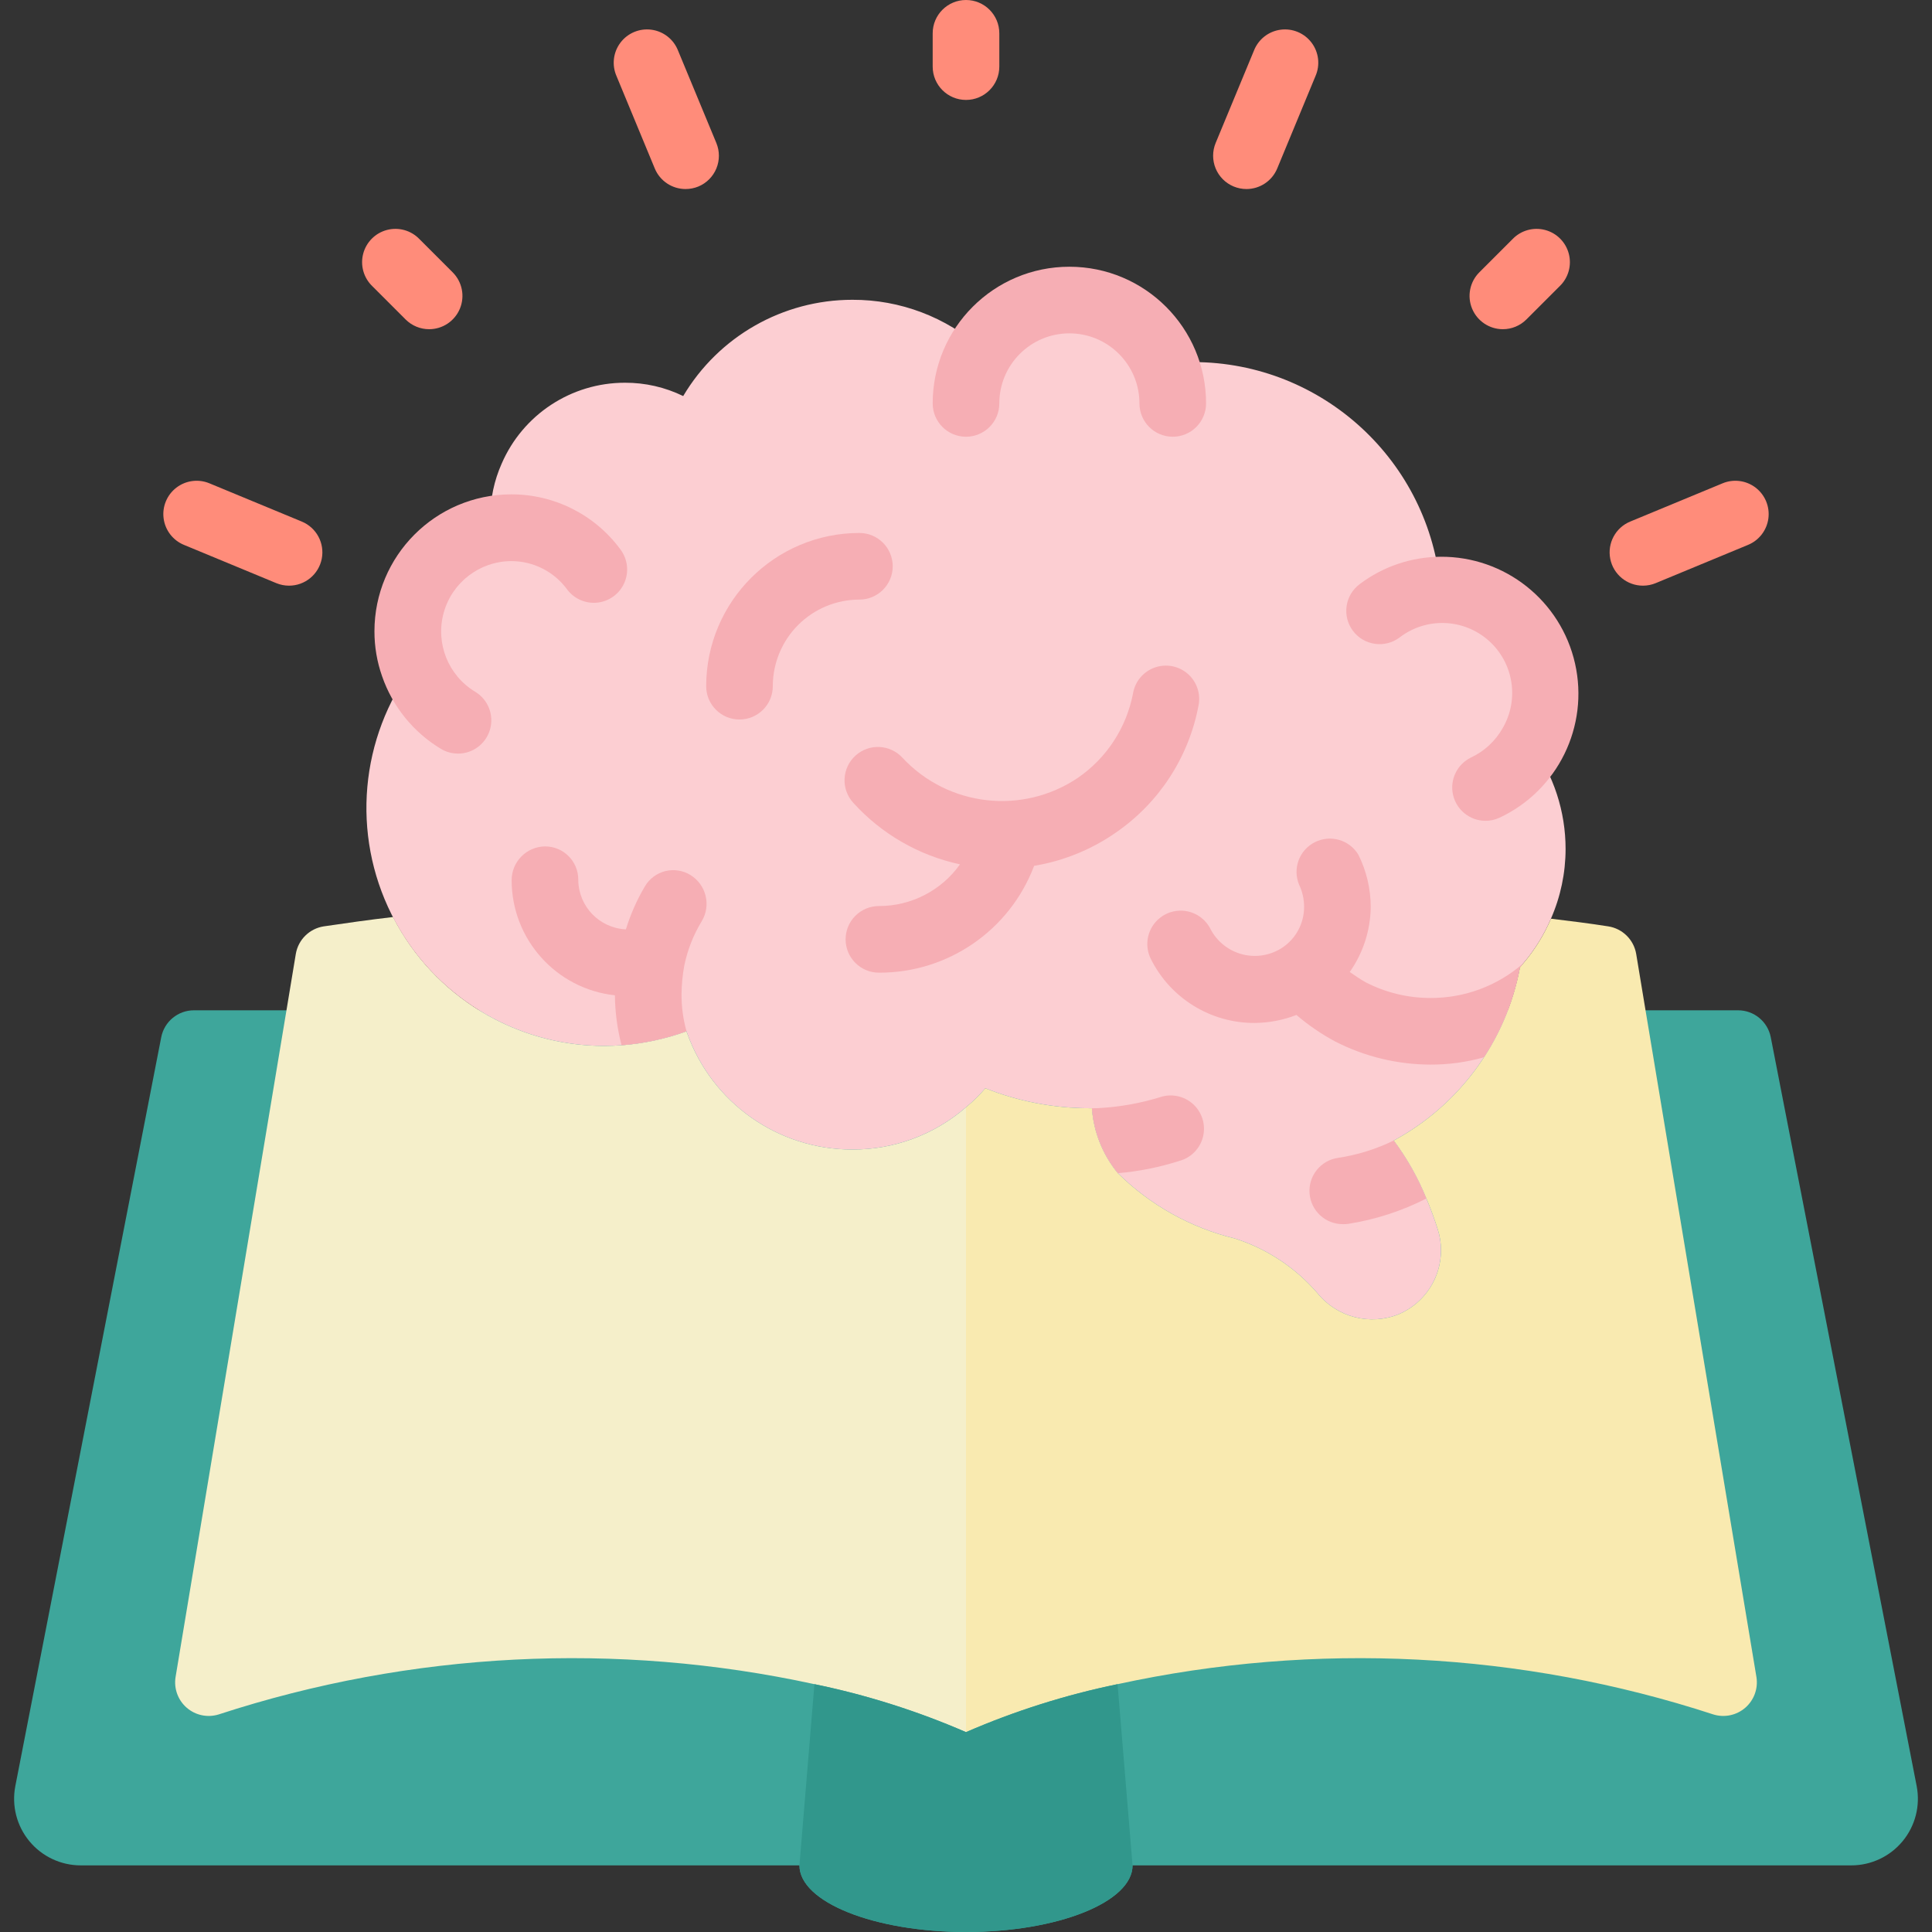 <?xml version="1.0" encoding="UTF-8"?> <svg xmlns="http://www.w3.org/2000/svg" width="512" height="512" viewBox="0 0 512 512" fill="none"><rect x="0" y="0" width="512" height="512" fill="#333333" stroke="none"/> <g clip-path="url(#clip0)"> <path d="M75.917 267.741H51.377C47.154 267.748 43.528 270.745 42.725 274.891L4.061 473.335C3.057 478.519 4.427 483.88 7.794 487.947C11.161 492.015 16.171 494.362 21.451 494.345H211.862C211.862 504.055 231.636 512 256 512C280.364 512 300.138 504.055 300.138 494.345H490.549C495.829 494.362 500.839 492.015 504.206 487.947C507.573 483.88 508.943 478.519 507.939 473.335L469.274 274.891C468.472 270.745 464.846 267.748 460.623 267.741H75.917Z" fill="#3EA69B"></path> <path d="M256 293.429V459.034C243.085 453.425 229.625 449.165 215.834 446.323C163.414 434.926 108.903 437.699 57.909 454.356C54.978 455.25 51.793 454.573 49.479 452.564C47.165 450.555 46.047 447.497 46.521 444.469L75.917 267.741L78.389 252.822C79.022 249.036 82.011 246.082 85.804 245.495C91.807 244.612 97.986 243.73 104.165 243.023C114.953 263.992 136.552 277.177 160.132 277.186C161.721 277.186 163.222 277.098 164.723 277.01C170.601 276.551 176.391 275.304 181.937 273.302C181.955 273.49 182.015 273.671 182.113 273.832C188.718 292.332 206.254 304.67 225.898 304.64C236.959 304.677 247.657 300.692 256 293.429V293.429Z" fill="#F5EFCA"></path> <path d="M454.091 454.356C403.097 437.699 348.586 434.926 296.166 446.323C282.375 449.165 268.915 453.425 256 459.034V293.429C257.856 291.911 259.57 290.227 261.12 288.397C269.94 291.905 279.347 293.703 288.839 293.694H289.368C289.827 300.006 292.233 306.02 296.254 310.908C304.822 319.378 315.533 325.359 327.239 328.21C335.733 330.922 343.31 335.932 349.131 342.687C354.32 349.115 363.112 351.376 370.759 348.248C377.49 345.341 381.857 338.72 381.881 331.388C381.891 329.469 381.593 327.562 380.999 325.738C380.116 323.001 379.145 320.265 377.997 317.617C375.784 312.147 372.876 306.985 369.346 302.257C386.854 292.788 399.149 275.919 402.803 256.353C403.068 256 403.421 255.647 403.686 255.294C406.707 251.74 409.176 247.753 411.012 243.465C416.132 244.083 421.164 244.701 426.196 245.495C429.989 246.082 432.978 249.036 433.611 252.822L436.083 267.741L465.479 444.469C465.952 447.497 464.835 450.555 462.521 452.564C460.207 454.573 457.022 455.25 454.091 454.356V454.356Z" fill="#F9EAB0"></path> <path d="M300.138 494.345C300.138 504.055 280.364 512 256 512C231.636 512 211.862 504.055 211.862 494.345L215.834 446.323C229.625 449.165 243.085 453.425 256 459.034C268.915 453.425 282.375 449.165 296.166 446.323L300.138 494.345Z" fill="#31978C"></path> <path d="M414.897 225.015C414.888 231.367 413.566 237.649 411.012 243.465C409.176 247.753 406.707 251.74 403.686 255.294C403.421 255.647 403.068 256 402.803 256.353C399.149 275.919 386.854 292.788 369.346 302.257C372.876 306.985 375.784 312.147 377.997 317.617C379.145 320.265 380.116 323.001 380.999 325.738C381.593 327.562 381.891 329.469 381.881 331.388C381.857 338.72 377.49 345.341 370.759 348.248C363.112 351.376 354.32 349.115 349.131 342.687C343.31 335.932 335.733 330.922 327.239 328.21C315.533 325.359 304.822 319.378 296.254 310.908C292.233 306.021 289.827 300.006 289.368 293.694H288.839C279.347 293.703 269.94 291.905 261.12 288.397C259.57 290.227 257.856 291.911 256 293.429C247.657 300.692 236.959 304.677 225.898 304.64C206.254 304.671 188.718 292.332 182.113 273.832C182.015 273.671 181.955 273.49 181.937 273.302C176.391 275.304 170.601 276.551 164.723 277.01C163.222 277.098 161.721 277.186 160.132 277.186C136.274 277.17 114.467 263.692 103.782 242.36C93.097 221.028 95.364 195.492 109.639 176.375C108.577 173.492 108.039 170.443 108.05 167.371C107.997 154.325 117.16 143.056 129.942 140.447C129.99 140.399 130.052 140.368 130.119 140.359C130.03 139.299 129.942 138.24 129.942 137.092C129.93 132.196 130.953 127.353 132.943 122.88C138.576 109.854 151.413 101.422 165.606 101.429C170.958 101.404 176.244 102.612 181.054 104.96C190.452 89.138 207.495 79.442 225.898 79.448C238.524 79.403 250.723 84.024 260.149 92.425C265.56 83.696 275.403 78.732 285.639 79.57C295.875 80.407 304.78 86.905 308.701 96.397C311.222 96.116 313.756 95.968 316.292 95.956C350.496 96.013 378.959 122.251 381.793 156.337H382.058C389.331 156.337 396.305 159.232 401.44 164.383C406.574 169.534 409.447 176.517 409.423 183.79C409.406 188.546 408.192 193.222 405.892 197.385C411.751 205.406 414.904 215.083 414.897 225.015V225.015Z" fill="#FCCED2"></path> <path d="M256 26.483C251.125 26.483 247.172 22.53 247.172 17.655V8.828C247.172 3.952 251.125 0 256 0C260.875 0 264.828 3.952 264.828 8.828V17.655C264.828 22.53 260.875 26.483 256 26.483Z" fill="#FF8C7A"></path> <path d="M398.274 87.243C394.704 87.242 391.486 85.091 390.12 81.793C388.754 78.495 389.509 74.699 392.033 72.174L400.861 63.347C403.077 61.052 406.359 60.132 409.446 60.94C412.532 61.747 414.942 64.158 415.75 67.244C416.558 70.331 415.638 73.613 413.343 75.829L404.515 84.657C402.86 86.312 400.615 87.243 398.274 87.243V87.243Z" fill="#FF8C7A"></path> <path d="M113.726 87.243C111.385 87.243 109.14 86.312 107.485 84.657L98.657 75.829C96.362 73.613 95.442 70.331 96.25 67.244C97.058 64.158 99.468 61.747 102.554 60.94C105.641 60.132 108.923 61.052 111.139 63.347L119.967 72.174C122.491 74.699 123.246 78.495 121.88 81.793C120.514 85.091 117.296 87.242 113.726 87.243Z" fill="#FF8C7A"></path> <path d="M181.681 50.096C178.11 50.097 174.891 47.948 173.524 44.65L163.39 20.18C162.101 17.252 162.498 13.856 164.426 11.303C166.354 8.751 169.512 7.441 172.68 7.88C175.849 8.319 178.532 10.437 179.694 13.418L189.837 37.888C190.737 40.052 190.74 42.486 189.844 44.651C188.948 46.817 187.227 48.538 185.062 49.434C183.988 49.872 182.84 50.097 181.681 50.096V50.096Z" fill="#FF8C7A"></path> <path d="M330.32 50.096C329.16 50.094 328.011 49.866 326.939 49.425C324.775 48.529 323.056 46.81 322.16 44.646C321.265 42.482 321.266 40.051 322.163 37.888L332.306 13.418C333.468 10.437 336.151 8.319 339.32 7.88C342.488 7.441 345.646 8.751 347.574 11.303C349.502 13.856 349.899 17.252 348.61 20.18L338.476 44.65C337.109 47.948 333.89 50.097 330.32 50.096V50.096Z" fill="#FF8C7A"></path> <path d="M435.421 155.207C431.199 155.22 427.56 152.242 426.736 148.102C425.912 143.962 428.135 139.818 432.04 138.214L456.51 128.08C459.424 126.873 462.76 127.313 465.262 129.234C467.764 131.154 469.051 134.264 468.639 137.39C468.226 140.517 466.177 143.187 463.263 144.393L438.802 154.527C437.73 154.974 436.582 155.205 435.421 155.207Z" fill="#FF8C7A"></path> <path d="M76.579 155.207C75.419 155.205 74.27 154.974 73.198 154.527L48.737 144.393C45.823 143.187 43.774 140.517 43.361 137.39C42.949 134.264 44.236 131.154 46.738 129.234C49.24 127.313 52.576 126.873 55.49 128.08L79.96 138.214C83.865 139.818 86.088 143.962 85.264 148.102C84.44 152.242 80.801 155.22 76.579 155.207V155.207Z" fill="#FF8C7A"></path> <path d="M403.685 255.294C403.421 255.647 403.067 256 402.803 256.353C401.247 264.855 398.006 272.959 393.269 280.188C388.646 281.499 383.862 282.153 379.056 282.13C370.308 282.105 361.689 280.018 353.898 276.039C350.21 274.065 346.747 271.697 343.57 268.977C340.049 270.34 336.311 271.058 332.535 271.095C320.875 271.155 310.194 264.583 304.993 254.146C303.574 251.324 303.768 247.958 305.503 245.318C307.238 242.677 310.25 241.163 313.404 241.345C316.558 241.528 319.375 243.379 320.794 246.201C322.538 249.548 325.627 251.992 329.285 252.92C332.943 253.847 336.823 253.169 339.95 251.057C343.481 248.647 345.595 244.65 345.6 240.375C345.613 238.329 345.16 236.306 344.276 234.461C342.498 230.192 344.316 225.276 348.442 223.189C352.568 221.103 357.605 222.554 359.989 226.516C362.135 230.821 363.253 235.565 363.255 240.375C363.184 246.543 361.245 252.545 357.694 257.589C359.106 258.56 360.519 259.531 361.931 260.326C367.228 263.052 373.099 264.474 379.056 264.474C388.112 264.525 396.872 261.259 403.685 255.294V255.294Z" fill="#F6AEB4"></path> <path d="M295.724 220.637C307.16 212.758 315.024 200.684 317.608 187.039C318.265 183.915 317.184 180.68 314.782 178.578C312.38 176.476 309.03 175.835 306.021 176.901C303.012 177.967 300.813 180.574 300.27 183.72C298.539 192.825 293.286 200.879 285.652 206.133C270.965 216.025 251.267 213.78 239.183 200.837C235.895 197.229 230.304 196.97 226.697 200.258C223.089 203.547 222.83 209.137 226.118 212.745C233.607 221.013 243.504 226.719 254.411 229.058C249.465 236.009 241.455 240.13 232.925 240.111C228.049 240.111 224.097 244.063 224.097 248.938C224.097 253.813 228.049 257.766 232.925 257.766C251.199 257.839 267.596 246.552 274.052 229.456C281.841 228.161 289.244 225.149 295.724 220.637V220.637Z" fill="#F6AEB4"></path> <path d="M377.997 317.617C371.508 320.928 364.537 323.192 357.341 324.326C356.874 324.399 356.401 324.428 355.928 324.414C351.279 324.457 347.394 320.886 347.044 316.25C346.695 311.614 350.001 307.501 354.604 306.847C359.722 306.072 364.693 304.525 369.346 302.257C372.876 306.985 375.784 312.147 377.997 317.617V317.617Z" fill="#F6AEB4"></path> <path d="M181.319 256C180.873 258.477 180.637 260.987 180.612 263.503C180.595 266.815 181.04 270.114 181.937 273.302C176.391 275.304 170.601 276.551 164.723 277.01C163.593 272.685 163 268.238 162.957 263.768C147.408 262.072 135.621 248.955 135.592 233.313C135.562 228.397 139.503 224.377 144.419 224.309C146.75 224.295 148.99 225.208 150.646 226.848C152.302 228.487 153.238 230.718 153.247 233.048V233.313C153.379 240.289 158.901 245.965 165.87 246.29C167.091 242.308 168.78 238.485 170.902 234.902C172.087 232.878 174.04 231.418 176.316 230.853C178.593 230.288 181.002 230.666 182.996 231.901C187.147 234.467 188.481 239.882 185.997 244.083C183.756 247.752 182.172 251.786 181.319 256V256Z" fill="#F6AEB4"></path> <path d="M312.585 307.642C307.281 309.338 301.803 310.434 296.254 310.908C292.232 306.021 289.827 300.006 289.368 293.694C290.222 293.71 291.077 293.681 291.928 293.606C297.171 293.273 302.356 292.325 307.376 290.781C310.421 289.737 313.793 290.432 316.175 292.596C318.558 294.76 319.574 298.049 318.827 301.18C318.08 304.311 315.688 306.787 312.585 307.642V307.642Z" fill="#F6AEB4"></path> <path d="M236.579 150.069C236.579 145.194 232.627 141.241 227.752 141.241C205.335 141.266 187.169 159.432 187.145 181.848C187.145 186.724 191.097 190.676 195.972 190.676C200.848 190.676 204.8 186.724 204.8 181.848C204.8 175.761 207.218 169.923 211.522 165.619C215.827 161.315 221.664 158.897 227.752 158.897C232.627 158.897 236.579 154.944 236.579 150.069V150.069Z" fill="#F6AEB4"></path> <path d="M121.362 199.707C119.758 199.708 118.185 199.269 116.815 198.435C109.536 194.043 104.029 187.236 101.252 179.2C99.909 175.38 99.226 171.359 99.231 167.309C99.231 147.303 115.418 131.069 135.424 131.01C146.887 130.966 157.68 136.41 164.458 145.655C166.339 148.188 166.726 151.531 165.474 154.427C164.221 157.322 161.519 159.33 158.385 159.693C155.251 160.056 152.162 158.719 150.281 156.187C146.821 151.466 141.312 148.683 135.459 148.701C127.104 148.748 119.799 154.345 117.581 162.401C115.362 170.457 118.772 179.005 125.925 183.323C129.327 185.368 130.945 189.432 129.881 193.255C128.816 197.079 125.331 199.722 121.362 199.715V199.707Z" fill="#F6AEB4"></path> <path d="M310.793 115.739C305.917 115.739 301.965 111.786 301.965 106.911C301.965 96.656 293.652 88.342 283.396 88.342C273.141 88.342 264.828 96.656 264.828 106.911C264.828 111.786 260.875 115.739 256 115.739C251.125 115.739 247.172 111.786 247.172 106.911C247.172 86.905 263.39 70.687 283.396 70.687C303.402 70.687 319.62 86.905 319.62 106.911C319.62 109.252 318.69 111.498 317.035 113.153C315.379 114.809 313.134 115.739 310.793 115.739V115.739Z" fill="#F6AEB4"></path> <path d="M393.596 217.521C389.497 217.48 385.965 214.624 385.068 210.625C384.171 206.625 386.146 202.534 389.835 200.748C393.353 199.095 396.273 196.394 398.195 193.015C402.686 185.362 401.123 175.599 394.468 169.73C387.813 163.861 377.932 163.53 370.9 168.942C367 171.868 361.466 171.077 358.541 167.177C355.616 163.277 356.406 157.743 360.307 154.818C366.484 150.141 374.01 147.589 381.758 147.544C398.813 147.429 413.647 159.205 417.403 175.841C421.159 192.478 412.824 209.485 397.374 216.708C396.191 217.259 394.9 217.536 393.596 217.521V217.521Z" fill="#F6AEB4"></path> </g> <defs> <clipPath id="clip0"> <rect width="512" height="512" fill="white"></rect> </clipPath> </defs> </svg> 